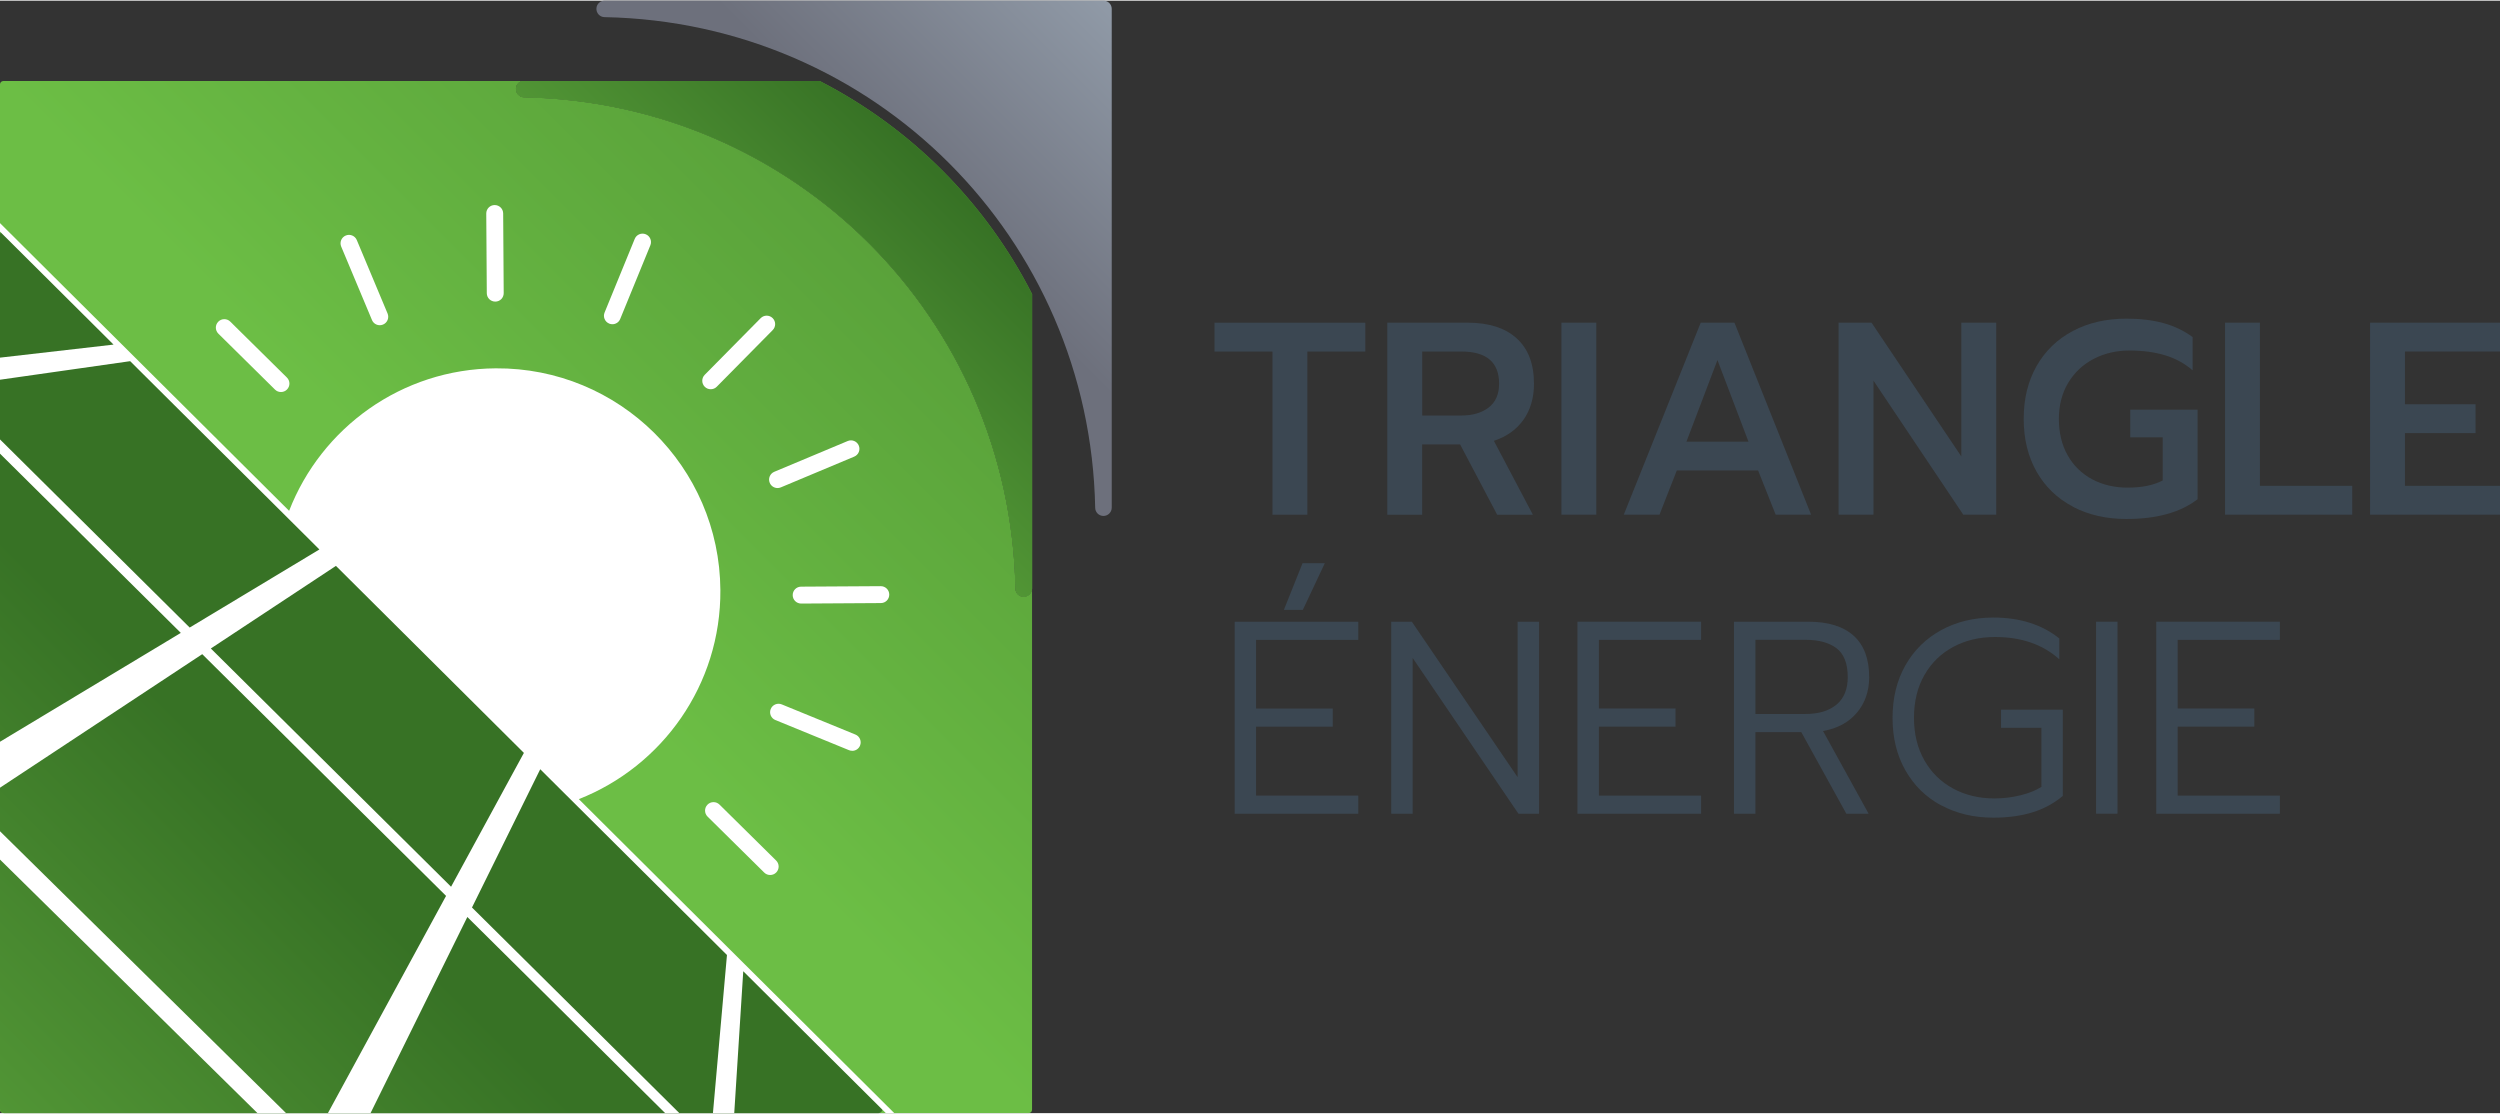 <?xml version="1.0" encoding="UTF-8"?>
<svg xmlns="http://www.w3.org/2000/svg" xmlns:xlink="http://www.w3.org/1999/xlink" id="Calque_2" data-name="Calque 2" viewBox="0 0 607.7 270.42" width="211" height="94">
  <rect x="0" y="0" width="607.7" height="270.42" fill="#333333" stroke="none"/>
  <defs>
    <style>
      .cls-1 {
        fill: url(#Dégradé_sans_nom_3);
      }

      .cls-2 {
        fill: url(#Dégradé_sans_nom_173);
      }

      .cls-3 {
        fill: #3b4752;
      }

      .cls-4 {
        fill: #fff;
      }

      .cls-5 {
        fill: url(#Dégradé_sans_nom_16);
      }

      .cls-6 {
        fill: url(#Dégradé_sans_nom_22);
      }

      .cls-7 {
        fill: url(#Dégradé_sans_nom_22-2);
      }
    </style>
    <linearGradient id="Dégradé_sans_nom_16" data-name="Dégradé sans nom 16" x1=".24" y1="270.19" x2="250.64" y2="19.78" gradientUnits="userSpaceOnUse">
      <stop offset=".5" stop-color="#6cbe45"/>
      <stop offset="1" stop-color="#519535"/>
    </linearGradient>
    <linearGradient id="Dégradé_sans_nom_173" data-name="Dégradé sans nom 173" x1=".2" y1="270.14" x2="250.6" y2="19.74" gradientUnits="userSpaceOnUse">
      <stop offset=".5" stop-color="#6cbe45"/>
      <stop offset="1" stop-color="#519535"/>
    </linearGradient>
    <linearGradient id="Dégradé_sans_nom_22" data-name="Dégradé sans nom 22" x1="186.72" y1="83.62" x2="250.28" y2="20.06" gradientUnits="userSpaceOnUse">
      <stop offset="0" stop-color="#519535"/>
      <stop offset=".65" stop-color="#377225"/>
    </linearGradient>
    <linearGradient id="Dégradé_sans_nom_22-2" data-name="Dégradé sans nom 22" x1=".3" y1="270.12" x2="107.77" y2="162.65" xlink:href="#Dégradé_sans_nom_22"/>
    <linearGradient id="Dégradé_sans_nom_3" data-name="Dégradé sans nom 3" x1="206.18" y1="64.06" x2="269.65" y2=".58" gradientUnits="userSpaceOnUse">
      <stop offset=".25" stop-color="#6d707c"/>
      <stop offset="1" stop-color="#909aa7"/>
    </linearGradient>
  </defs>
  <g id="Calque_1-2" data-name="Calque 1">
    <g>
      <g>
        <path class="cls-5" d="M250.86,71.33v71.58c0,.54-.23,1.06-.62,1.43-.37.36-.89.57-1.41.57-.02,0-.03,0-.05,0-1.07-.03-1.93-.89-1.95-1.96-1.26-65.72-53.73-118.19-119.45-119.45-.55-.01-1.07-.26-1.44-.66-.37-.41-.56-.96-.52-1.51.06-.88.69-1.58,1.51-1.79H.81c-.45,0-.81.36-.81.81v249.25c0,.45.36.81.81.81h249.25c.45,0,.81-.36.81-.81V71.36s0-.02-.01-.03Z"/>
        <path class="cls-2" d="M125.44,21.33c-.04.55.15,1.1.52,1.51.37.41.89.65,1.44.66,65.72,1.26,118.18,53.73,119.45,119.45.02,1.07.88,1.93,1.95,1.96.02,0,.03,0,.05,0,.52,0,1.03-.2,1.41-.57.39-.38.62-.89.62-1.43v-71.58c-11.33-22.25-29.42-40.39-51.63-51.79h-72.28c-.82.2-1.45.91-1.51,1.79Z"/>
        <path class="cls-6" d="M125.44,21.33c-.04.55.15,1.1.52,1.51.37.41.89.65,1.44.66,65.72,1.26,118.18,53.73,119.45,119.45.02,1.07.88,1.93,1.95,1.96.02,0,.03,0,.05,0,.52,0,1.03-.2,1.41-.57.39-.38.62-.89.62-1.43v-71.58c-11.33-22.25-29.42-40.39-51.63-51.79h-72.28c-.82.2-1.45.91-1.51,1.79Z"/>
      </g>
      <path class="cls-7" d="M1.02,270.42h212.48c.56,0,1.02-.46,1.02-1.02L1.02,55.9c-.56,0-1.02.46-1.02,1.02v212.48c0,.56.46,1.02,1.02,1.02Z"/>
      <g>
        <polygon class="cls-4" points="0 208.79 62.58 270.42 69.53 270.42 0 201.91 0 208.79"/>
        <path class="cls-4" d="M176.88,230.11h0s-36.18-36.01-36.18-36.01c20.26-7.97,34.56-27.76,34.41-50.83-.19-29.96-24.64-54.09-54.6-53.89-22.92.15-42.42,14.5-50.23,34.64l-21.09-20.99-19.73-19.63-13.73-13.66L0,54.08v2.07l27.6,27.46L0,86.78v5.37l31.64-4.51,46,45.77-31.53,18.98L0,106.66v3.46H0s43.95,43.57,43.95,43.57L0,180.15v11.17l49.16-32.46,59.27,58.76-28.72,52.8h10.36l23.53-47.67,48.08,47.67h3.45l-50.4-49.98,16.59-33.61,45.39,45.16-3.41,38.43h5.18l2.19-34.49,34.66,34.49h2.05l-40.5-40.31ZM109.64,215.39l-58.39-57.91,30.41-20.08,45.69,45.46-17.7,32.53Z"/>
        <path class="cls-4" d="M120.39,73.16s0,0,.01,0c1.14,0,2.05-.93,2.04-2.07l-.13-19.36c0-1.13-.93-2.04-2.06-2.04,0,0,0,0-.01,0-1.14,0-2.05.93-2.04,2.07l.13,19.36c0,1.13.93,2.04,2.06,2.04Z"/>
        <path class="cls-4" d="M192.69,144.52c0,1.13.93,2.04,2.06,2.04,0,0,0,0,.01,0l19.36-.12c1.14,0,2.05-.93,2.04-2.07,0-1.13-.93-2.04-2.06-2.04,0,0,0,0-.01,0l-19.36.12c-1.14,0-2.05.93-2.04,2.07Z"/>
        <path class="cls-4" d="M172.77,94.46c.53,0,1.06-.2,1.46-.61l13.6-13.77c.8-.81.79-2.11-.02-2.91-.81-.8-2.11-.79-2.91.02l-13.6,13.77c-.8.81-.79,2.11.02,2.91.4.4.92.59,1.45.59Z"/>
        <path class="cls-4" d="M171.98,195.44c-.8.81-.79,2.11.02,2.91l13.77,13.6c.4.4.92.59,1.45.59s1.06-.2,1.46-.61c.8-.81.79-2.11-.02-2.91l-13.77-13.6c-.81-.8-2.11-.79-2.91.02Z"/>
        <path class="cls-4" d="M66.85,94.55c.4.4.92.59,1.45.59s1.06-.2,1.46-.61c.8-.81.79-2.11-.02-2.91l-13.77-13.6c-.81-.8-2.11-.79-2.91.02-.8.81-.79,2.11.02,2.91l13.77,13.6Z"/>
        <path class="cls-4" d="M90.42,77.64c.33.79,1.09,1.26,1.9,1.26.27,0,.53-.05.79-.16,1.05-.44,1.54-1.64,1.1-2.69l-7.48-17.85c-.44-1.05-1.65-1.54-2.69-1.1-1.05.44-1.54,1.64-1.1,2.69l7.48,17.85Z"/>
        <path class="cls-4" d="M187.11,117.22c.33.79,1.09,1.26,1.9,1.26.27,0,.53-.05.79-.16l17.85-7.48c1.05-.44,1.54-1.64,1.1-2.69-.44-1.05-1.65-1.54-2.69-1.1l-17.85,7.48c-1.05.44-1.54,1.64-1.1,2.69Z"/>
        <path class="cls-4" d="M148.08,78.51c.25.1.52.15.78.15.81,0,1.58-.48,1.9-1.28l7.33-17.91c.43-1.05-.07-2.25-1.12-2.68-1.05-.43-2.25.07-2.68,1.12l-7.33,17.91c-.43,1.05.07,2.25,1.12,2.68Z"/>
        <path class="cls-4" d="M207.16,182.36c.81,0,1.58-.48,1.9-1.28.43-1.05-.07-2.25-1.12-2.68l-17.91-7.33c-1.05-.43-2.25.07-2.68,1.12-.43,1.05.07,2.25,1.12,2.68l17.91,7.33c.25.1.52.15.78.15Z"/>
      </g>
      <g>
        <path class="cls-3" d="M309.31,85.3h-14.09v-7.01h36.66v7.01h-14.09v39.66h-8.48v-39.66Z"/>
        <path class="cls-3" d="M337.22,78.28h19.5c5.16,0,9.15,1.27,11.95,3.81,2.8,2.54,4.21,6.21,4.21,11.02,0,3.43-.85,6.34-2.54,8.75-1.69,2.4-4.1,4.12-7.21,5.14l9.48,17.96h-8.68l-9.01-17.09h-9.22v17.09h-8.48v-46.67ZM355.18,100.85c2.76,0,4.98-.64,6.68-1.94,1.69-1.29,2.54-3.23,2.54-5.81,0-5.21-3.07-7.81-9.21-7.81h-9.48v15.56h9.48Z"/>
        <path class="cls-3" d="M379.55,78.28h8.48v46.67h-8.48v-46.67Z"/>
        <path class="cls-3" d="M413.4,78.28h8.21l18.63,46.67h-8.61l-4.27-10.75h-19.76l-4.21,10.75h-8.68l18.7-46.67ZM425.02,107.2l-7.54-19.83-7.54,19.83h15.09Z"/>
        <path class="cls-3" d="M446.92,78.28h8.01l21.83,32.52v-32.52h8.48v46.67h-8.01l-21.83-32.58v32.58h-8.48v-46.67Z"/>
        <path class="cls-3" d="M503.87,122.99c-3.78-1.98-6.72-4.81-8.81-8.48-2.09-3.67-3.14-7.96-3.14-12.85s1.05-9.18,3.14-12.85c2.09-3.67,5.03-6.51,8.81-8.51,3.78-2,8.12-3,13.02-3,3.34,0,6.32.36,8.95,1.07,2.63.71,5.01,1.85,7.14,3.41v8.08c-1.96-1.69-4.21-2.91-6.74-3.67-2.54-.76-5.41-1.14-8.61-1.14s-6.11.68-8.71,2.04c-2.6,1.36-4.66,3.29-6.18,5.81-1.51,2.52-2.27,5.44-2.27,8.78s.71,6.33,2.14,8.85c1.42,2.52,3.41,4.45,5.94,5.81s5.43,2.04,8.68,2.04c3.43,0,6.25-.58,8.48-1.74v-10.48h-7.88v-6.74h16.36v21.77c-4.14,3.2-9.91,4.81-17.29,4.81-4.9,0-9.24-.99-13.02-2.97Z"/>
        <path class="cls-3" d="M540.86,78.28h8.48v39.66h22.44v7.01h-30.92v-46.67Z"/>
        <path class="cls-3" d="M576.12,78.28h31.58v7.01h-23.1v12.82h17.16v7.01h-17.16v12.82h23.1v7.01h-31.58v-46.67Z"/>
        <path class="cls-3" d="M300.12,150.97h30.05v4.41h-24.84v16.69h18.63v4.41h-18.63v16.76h24.84v4.41h-30.05v-46.67ZM316.62,136.75h5.41l-5.34,11.35h-4.61l4.54-11.35Z"/>
        <path class="cls-3" d="M338.18,150.97h5.01l25.71,37.79v-37.79h5.21v46.67h-5.01l-25.71-37.86v37.86h-5.21v-46.67Z"/>
        <path class="cls-3" d="M383.45,150.97h30.05v4.41h-24.84v16.69h18.63v4.41h-18.63v16.76h24.84v4.41h-30.05v-46.67Z"/>
        <path class="cls-3" d="M421.51,150.97h18.03c4.85,0,8.54,1.14,11.05,3.41,2.51,2.27,3.77,5.63,3.77,10.08,0,3.38-.99,6.25-2.97,8.61-1.98,2.36-4.73,3.85-8.25,4.47l11.08,20.1h-5.41l-10.95-19.83h-11.15v19.83h-5.21v-46.67ZM438.87,173.4c3.2,0,5.72-.76,7.54-2.27,1.82-1.51,2.74-3.74,2.74-6.68,0-3.29-.9-5.63-2.71-7.01-1.8-1.38-4.33-2.07-7.58-2.07h-12.15v18.03h12.15Z"/>
        <path class="cls-3" d="M471.89,195.64c-3.72-2-6.62-4.84-8.71-8.51-2.09-3.67-3.14-7.93-3.14-12.79s1.05-9.11,3.14-12.79c2.09-3.67,5-6.52,8.71-8.55,3.72-2.02,7.93-3.04,12.65-3.04,6.45,0,11.8,1.69,16.03,5.07v5.07c-4.01-3.61-9.21-5.41-15.62-5.41-3.78,0-7.17.8-10.15,2.4-2.98,1.6-5.32,3.88-7.01,6.84-1.69,2.96-2.54,6.42-2.54,10.38s.85,7.42,2.54,10.38c1.69,2.96,4.02,5.24,6.98,6.84,2.96,1.6,6.31,2.4,10.05,2.4,2.18,0,4.3-.26,6.34-.77,2.05-.51,3.74-1.19,5.07-2.04v-14.36h-9.82v-4.41h15.02v20.97c-2.18,1.83-4.66,3.16-7.45,4.01-2.78.85-5.93,1.27-9.45,1.27-4.72,0-8.94-1-12.65-3Z"/>
        <path class="cls-3" d="M509.51,150.97h5.21v46.67h-5.21v-46.67Z"/>
        <path class="cls-3" d="M524.14,150.97h30.05v4.41h-24.84v16.69h18.63v4.41h-18.63v16.76h24.84v4.41h-30.05v-46.67Z"/>
      </g>
    </g>
    <path class="cls-1" d="M268.24,0h-121.27c-1.05,0-1.92.81-1.99,1.85-.04.55.15,1.1.51,1.5.37.41.89.65,1.44.66,65.63,1.26,118.03,53.66,119.29,119.29.02,1.07.88,1.93,1.95,1.96.02,0,.03,0,.05,0,.52,0,1.03-.2,1.41-.57.39-.38.61-.89.61-1.43V2c0-1.1-.89-2-2-2Z"/>
  </g>
</svg>
